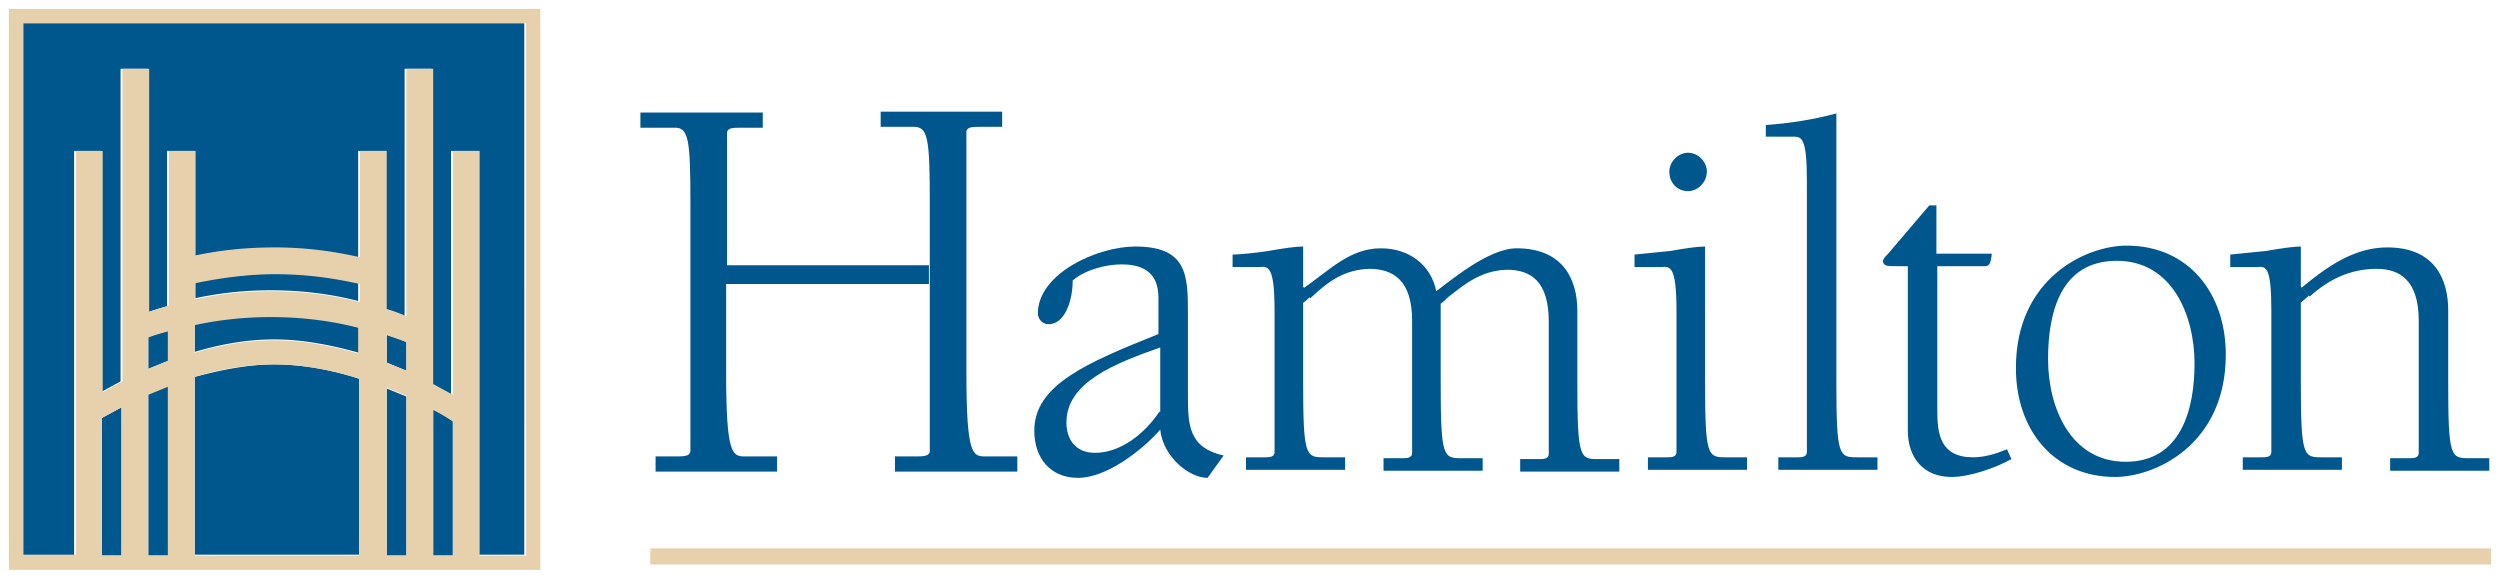 <svg xmlns="http://www.w3.org/2000/svg" viewBox="0 0 279.9 64.8"><path d="M11.4 62.2h2.2V45.6l-2.2 1.2v15.4zm5.2-20.9l2.2-.9V37l-2.2.7v3.6zM8.3 16.9h3v27l2.2-1.2v-35h3V35c.7-.3 1.5-.5 2.2-.7V16.9h3v11.8c2.8-.6 5.7-.9 8.9-.9 3.3 0 6.4.4 9.5 1.1v-12h3v17.7c.7.2 1.5.5 2.2.8V7.7h3V43l2.2 1.2V16.9h3v45.2h5.2V2.6H2.6v59.6h5.7V16.9zm13.5 14.7v1.8a40.22 40.22 0 0 1 8.5-.9c3.4 0 6.7.4 9.8 1.2v-2c-3-.7-6.2-1.1-9.5-1.1-2.9.1-5.9.4-8.8 1zm-5.2 30.6h2.2v-19l-2.2.9v18.1zm26.7 0h2.2V44.4l-2.2-.9v18.7zm-21.5-20v19.9h18.4V42.4c-3.1-1-6.4-1.6-9.5-1.6-2.9 0-5.9.6-8.9 1.4zm26.7 20h2.2V47.1l-2.2-1.3v16.4zm-5.2-21.6l2.2.9v-3.2c-.7-.3-1.5-.6-2.2-.8v3.1zm-21.5-4.3v3.1c3-.9 6-1.4 8.9-1.4 3.1 0 6.3.6 9.5 1.5v-3c-3.1-.8-6.4-1.2-9.8-1.2-3 .1-5.8.4-8.6 1z" fill="#00578d"/><path d="M1 63.8h59.5V1H1v62.8zm12.6-1.6h-2.2V46.8l2.2-1.2v16.6zm5.2 0h-2.2v-18l2.2-.9v18.9zm0-21.8l-2.2.9v-3.5c.7-.3 1.5-.5 2.2-.7v3.3zm21.4 21.8H21.8v-20c2.9-.9 6-1.4 8.9-1.4 3.1 0 6.4.6 9.5 1.6v19.8zm0-22.6c-3.1-.9-6.4-1.5-9.5-1.5-2.9 0-6 .5-8.9 1.4v-3.1a40.22 40.22 0 0 1 8.5-.9c3.4 0 6.7.4 9.8 1.2v2.9zm0-5.8c-3.2-.8-6.5-1.2-9.8-1.2-2.9 0-5.8.3-8.5.9v-1.8c2.9-.6 5.9-1 8.9-1 3.3 0 6.4.4 9.5 1.1v2zm5.3 28.4h-2.2V43.4l2.2.9v17.9zm0-20.7l-2.2-.9v-3.1c.7.3 1.5.5 2.2.8v3.2zm5.2 20.7h-2.2V45.9c.8.4 1.5.8 2.2 1.3v15zM2.6 2.6h56.3v59.6h-5.2V16.9h-3v27.3L48.5 43V7.7h-3v27.7c-.7-.3-1.5-.6-2.2-.8V16.9h-3v11.9c-3.1-.7-6.2-1.1-9.5-1.1-3.2 0-6.1.3-8.9.9V16.9h-3v17.3l-2.2.7V7.7h-3v35l-2.2 1.2v-27h-3v45.2H2.6V2.6zm70.2 58.8h206.1v1.8H72.8z" fill="#e6d1ac"/><g fill="#00578d"><path d="M266.1 30.1c2.6 0 4.7 1.3 4.7 5.8v14.8c0 .6-.6.6-1.1.6h-2.1v1.4h11.1v-1.4h-2.2c-2.1 0-2.4 0-2.4-8.5h0v-8.1c0-3.4-1.5-7-6.8-7-3.7 0-6.7 2.1-9.6 4.5l.9 1c2.1-1.9 4.5-3.1 7.5-3.1zm-11.8 4.7v15.8c0 .6-.6.6-1.1.6h-2.1v1.4h11.1v-1.4H260c-2.1 0-2.4 0-2.4-8.5v-8.8c.3-.3.6-.5.9-.8l-.9-1v-4.5c-.8 0-2.2.2-3.9.5l-4 .4v1.4h3c1-.1 1.6-.1 1.6 4.9zm-17.5 18.6c4.5 0 12.4-3.6 12.4-13.7 0-6.9-4.2-12.2-11.1-12.2-4.5 0-12.4 3.6-12.4 13.7 0 7 4.3 12.2 11.1 12.2zm.2-24.2h0c6.2 0 8.7 6.1 8.7 11.5 0 5.1-1.5 11-7.7 11s-8.7-6.1-8.7-11.5c0-5.2 1.4-11 7.7-11zm-24.6.6h1.2v18.4c0 3 1.7 5.2 4.9 5.2 2 0 4.9-1 6.7-2l-.5-1.1c-1.2.5-2.5.9-3.8.9h0c-3.7 0-4-2.7-4-5.2V29.8h5.3c.4 0 .7-.1.8-1.4h-6.2V23h-.8l-4.6 5.4c-.3.3-.6.6-.6.9.2.5.4.5 1.6.5zm-10.1-9.5v30.3c0 .6-.6.6-1.1.6h-2.1v1.4h11.1v-1.4H208c-2.1 0-2.4 0-2.4-8.5v-30c-2.6.7-5.2 1.1-7.9 1.3v1.3h3c1 0 1.6 0 1.6 5zM189 21.4c1.1 0 2.1-1 2.1-2.2 0-1.1-1-2.1-2.1-2.1s-2.1 1-2.1 2.1c0 1.3.9 2.2 2.1 2.2zm-1.3 13.4v15.8c0 .6-.6.6-1.1.6h-2.1v1.4h11.1v-1.4h-2.3c-2.1 0-2.4 0-2.4-8.5V27.6c-.9 0-2.2.2-3.9.5l-4 .4v1.4h3c1-.1 1.7-.1 1.7 4.9zm-34.4-4.7c2.7 0 4.8 1.3 4.8 5.8v14.8c0 .6-.6.6-1.1.6h-2.1v1.4H166v-1.4h-2.3c-2.1 0-2.4 0-2.4-8.5h0V34c.3-.2.5-.4.8-.7h0c1.9-1.5 3.7-3 6.6-3.1 2.7 0 4.7 1.3 4.7 5.8v14.8c0 .6-.6.6-1.1.6h-2.1v1.4h11.1v-1.4H179c-2.1 0-2.4 0-2.4-8.5v-8.1c0-3.4-1.5-7-6.8-7-3.2 0-7.6 3.8-9 4.8-.6-3-3.1-4.8-6.2-4.8-3.5 0-5.8 2.5-8.7 4.5l.8 1.1c1.9-1.8 3.7-3.2 6.6-3.3z"/><path d="M142.7 34.8v15.8c0 .6-.6.6-1.1.6h-2.1v1.4h11.1v-1.4h-2.3c-2.1 0-2.4 0-2.4-8.5v-8.8c.3-.2.5-.4.8-.7l-.8-1.1v-4.5c-.9 0-2.2.2-3.9.5-1.3.2-3.2.4-4 .4v1.4h3c1-.1 1.7-.1 1.7 4.9zm-26.9 13.4c0 3.1 1.8 5.3 4.9 5.3 3.2 0 7.2-3.1 9.2-5.4.3 3 3.2 5.4 5.3 5.4L137 51c-4-.9-4-3.5-4-7h0v-9c0-4.2-.1-7.4-5.9-7.4-4.2 0-10.9 3-10.9 7.5 0 .6.5 1.2 1.2 1.2 1.8 0 2.7-2.6 2.7-4.9 1.4-1.2 3.7-1.8 5.5-1.8 4.1 0 4.1 2.8 4.1 4v3.8c-8 3.2-13.9 5.7-13.9 10.8zm14-2.1c-1.6 2.4-4.3 4.6-7.2 4.6-2.1 0-3.2-1.4-3.2-3.4 0-4.5 5.4-6.6 10.5-8.4v7.2zm-25.7-23.4v7 2.1 18.7c0 .5-.6.6-1.3.6h-2.6v1.7h13.7v-1.7h-3.6c-1.4 0-2.1-.2-2.1-9.3h0v-27c0-.6.7-.6 1.5-.6h2.5v-1.7H98.6v1.7h3.7c1.6 0 1.8 1.3 1.8 8.5zm-26.8 0v27.8c0 .5-.6.6-1.3.6h-2.6v1.7H87v-1.7h-3.6c-1.4 0-2.1-.2-2.1-9.3v-10H104v-2.1H81.4V14.9c0-.6.7-.6 1.5-.6h2.5v-1.7H71.7v1.7h3.7c1.7-.1 1.9 1.2 1.9 8.4z"/></g></svg>
